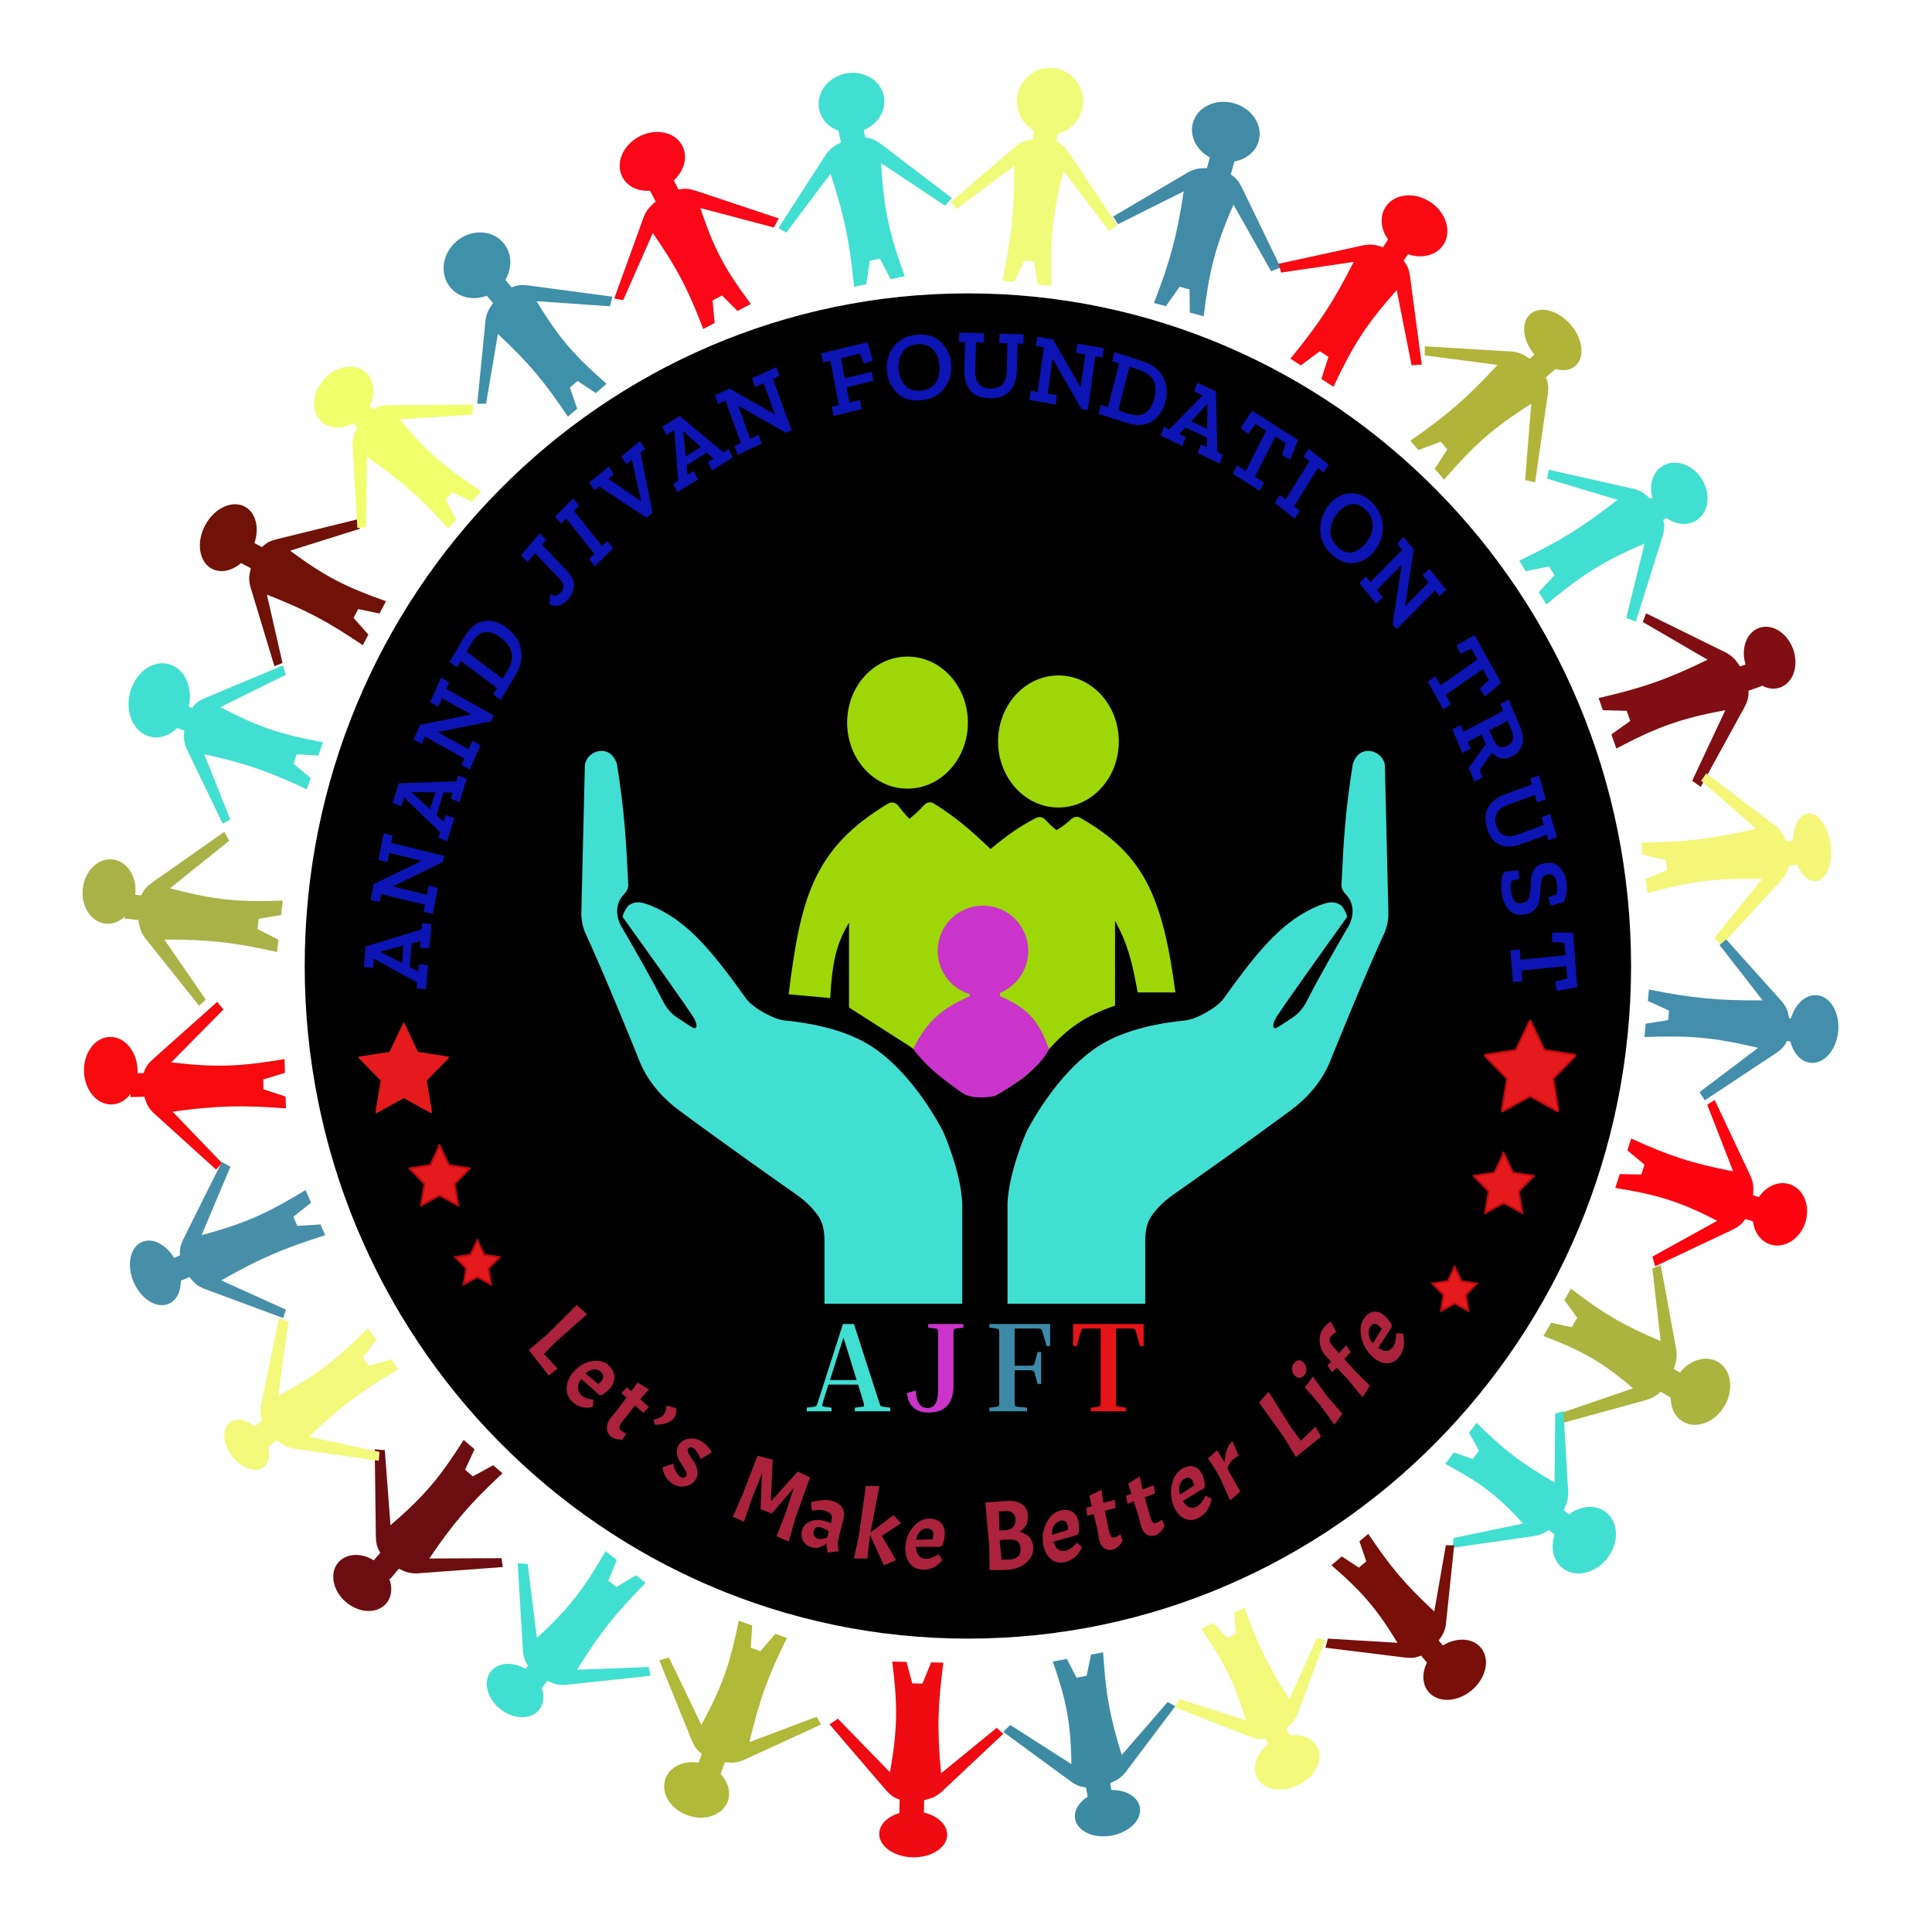 <?xml version="1.0" encoding="UTF-8"?>
<svg xmlns="http://www.w3.org/2000/svg" width="1024" height="1024" viewBox="0 0 1024 1024">
  <g id="outer-circle">
    
<path d="M513 157C706.26 157 863 315.898 863 512C863 708.102 706.26 867 513 867C319.74 867 163 708.102 163 512C163 315.898 319.74 157 513 157Z" stroke="black" stroke-width="3"/>
<path d="M437 658.232V691H510V638C509.404 621.152 500 600 500 600C500 600 484.646 568.76 461 554C446.976 545.246 428.26 542.07 415.9 540.866C409.92 540.282 398.88 534.09 395.39 529.2C375.704 501.608 363.228 487.554 345 480C339.198 477.722 336.508 477.598 333 480C333 480 330.334 483.334 330 486C342 502.666 366.4 536.8 368 540C370 544 369 545 368 545C367.442 545 362.944 542.07 358.806 539.282C355.646 537.152 353.168 534.174 351.45 530.772C345.31 518.612 335.506 501.574 329.428 491.19C326.16 485.608 326.13 478.628 330.684 474.036C331.924 472.786 333 470.95 333 469.188V469C331.802 444.312 331.01 430.436 327 405C326.614 403.648 325.966 402.408 325.174 401.288C321.182 395.646 312.564 397.632 310.27 404.154C310.106 404.62 309.994 405.25 309.982 405.746L308.128 483.616C308.044 487.168 308.68 490.7 310 494C319.666 514.666 338 560 338 560C338 560 338.248 560.658 338.664 561.734C342.938 572.756 350.756 581.724 360.25 588.764C381.736 604.694 409.808 624.524 422.394 633.368C426.774 636.448 430.896 640.356 433.87 644.808C436.532 648.792 437 653.442 437 658.232Z" fill="#41DFD1"/>
<path d="M607 658.232V691H534V638C534.596 621.152 544 600 544 600C544 600 559.354 568.76 583 554C597.024 545.246 615.74 542.07 628.1 540.866C634.08 540.282 645.12 534.09 648.61 529.2C668.296 501.608 680.772 487.554 699 480C704.802 477.722 707.492 477.598 711 480C711 480 713.666 483.334 714 486C702 502.666 677.6 536.8 676 540C674 544 675 545 676 545C676.558 545 681.056 542.07 685.194 539.282C688.354 537.152 690.832 534.174 692.55 530.772C698.69 518.612 708.494 501.574 714.572 491.19C717.84 485.608 717.87 478.628 713.316 474.036C712.076 472.786 711 470.95 711 469.188V469C712.198 444.312 712.99 430.436 717 405C717.386 403.648 718.034 402.408 718.826 401.288C722.818 395.646 731.436 397.632 733.73 404.154C733.894 404.62 734.006 405.25 734.018 405.746L735.872 483.616C735.956 487.168 735.32 490.7 734 494C724.334 514.666 706 560 706 560C706 560 705.752 560.658 705.336 561.734C701.062 572.756 693.244 581.724 683.75 588.764C662.264 604.694 634.192 624.524 621.606 633.368C617.226 636.448 613.104 640.356 610.13 644.808C607.468 648.792 607 653.442 607 658.232Z" fill="#41DFD1"/>
<path d="M450 534L481.27 553.978C484.406 555.982 487.212 558.46 489.706 561.224C496.038 568.246 500.24 571.736 507.932 577.65C509.95 579.202 512.274 580.354 514.784 580.786C519.298 581.562 522.724 581.414 528 580C542.874 571.792 547.248 568.584 556 556C566.004 545.09 574.828 538.564 591 533V488C598.072 501.13 600.018 509.94 603 526H623C616.166 474.984 606.222 452.708 572.596 433.454C571.068 432.58 569.148 432.852 567.858 434.052C565.554 436.194 563.352 437.966 560 440C557.458 437.986 555.852 436.488 554.084 434.484C552.834 433.066 550.792 432.61 549.122 433.496C539.636 438.524 533.992 442.588 525 450C512.65 438.156 505.574 432.592 495.014 425.888C493.302 424.802 491.064 425.208 489.734 426.736C487.322 429.506 485.354 431.242 482 434C479.544 431.394 477.918 429.57 476.126 427.102C474.884 425.392 472.556 424.816 470.742 425.9C430.984 449.678 424.268 476.292 418 527L440 529C441.18 509.898 443.06 500.732 450 489V534Z" fill="#9DD707"/>
<path d="M514 528C500.028 534.236 491.69 540.382 484 556C491.77 566.14 499.238 571.522 508.814 578.422L509.11 578.636C510.366 579.542 511.71 580.34 513.198 580.768C520.15 582.768 526.736 580.828 527 581C527.292 581.192 550.368 568.332 556 556C551.266 543.43 546.73 534.932 530 528V520H514V528Z" fill="#CA34CB"/>
<path d="M521 528C534.255 528 545 517.255 545 504C545 490.745 534.255 480 521 480C507.745 480 497 490.745 497 504C497 517.255 507.745 528 521 528Z" fill="#CA34CB"/>
<path d="M481 418C498.673 418 513 402.33 513 383C513 363.67 498.673 348 481 348C463.327 348 449 363.67 449 383C449 402.33 463.327 418 481 418Z" fill="#9DD707"/>
<path d="M561 428C578.673 428 593 412.33 593 393C593 373.67 578.673 358 561 358C543.327 358 529 373.67 529 393C529 412.33 543.327 428 561 428Z" fill="#9DD707"/>
<path d="M440.716 746.096V748H427.592V746.096L431.332 745.62C431.83 745.53 432.194 745.438 432.42 745.348C432.646 745.212 432.85 744.918 433.032 744.464C433.214 744.01 433.462 743.286 433.78 742.288L446.768 701.76H452.616L465.672 742.288C465.99 743.286 466.238 744.01 466.42 744.464C466.602 744.918 466.806 745.212 467.032 745.348C467.304 745.438 467.666 745.53 468.12 745.62L471.86 746.096V748H453.092V746.096L456.832 745.62C457.558 745.53 457.942 745.348 457.988 745.076C458.078 744.758 457.874 743.83 457.376 742.288L454.792 733.856H439.084L436.432 742.288C435.978 743.83 435.774 744.758 435.82 745.076C435.866 745.348 436.25 745.53 436.976 745.62L440.716 746.096ZM439.9 731.476H454.044L447.04 708.9L439.9 731.476Z" fill="#41DFD1"/>
<path d="M491.966 703.664V701.76H510.598V703.664L506.858 704.14C506.132 704.23 505.702 704.434 505.566 704.752C505.43 705.024 505.362 705.93 505.362 707.472V734.808C505.362 737.392 504.932 739.75 504.07 741.88C503.208 743.966 501.804 745.62 499.854 746.844C497.904 748.068 495.298 748.68 492.034 748.68C490.356 748.68 488.702 748.408 487.07 747.864C485.484 747.274 484.1 746.232 482.922 744.736C481.788 743.24 481.04 741.11 480.678 738.344L485.37 736.984C485.506 739.478 485.868 741.404 486.458 742.764C487.048 744.078 487.796 745.008 488.702 745.552C489.608 746.05 490.584 746.3 491.626 746.3C492.668 746.3 493.598 746.028 494.414 745.484C495.276 744.94 495.956 743.942 496.454 742.492C496.952 741.042 497.202 738.934 497.202 736.168V707.472C497.202 705.93 497.134 705.024 496.998 704.752C496.862 704.434 496.432 704.23 495.706 704.14L491.966 703.664Z" fill="#CA34CB"/>
<path d="M549.942 716.584H551.846V733.516H549.942L548.446 728.008C548.31 727.464 548.15 727.078 547.97 726.852C547.834 726.58 547.538 726.422 547.086 726.376C546.632 726.286 545.862 726.24 544.774 726.24H537.77V742.288C537.77 743.83 537.838 744.758 537.974 745.076C538.11 745.348 538.54 745.53 539.266 745.62L544.366 746.096V748H524.374V746.096L528.114 745.62C528.838 745.53 529.27 745.348 529.406 745.076C529.542 744.758 529.61 743.83 529.61 742.288V707.472C529.61 705.93 529.542 705.024 529.406 704.752C529.27 704.434 528.838 704.23 528.114 704.14L524.374 703.664V701.76H556.606V713.456H554.702L552.526 705.908C552.39 705.364 552.23 704.978 552.05 704.752C551.914 704.48 551.618 704.322 551.166 704.276C550.712 704.186 549.942 704.14 548.854 704.14H537.77V723.86H544.774C545.862 723.86 546.632 723.838 547.086 723.792C547.538 723.702 547.834 723.542 547.97 723.316C548.15 723.044 548.31 722.636 548.446 722.092L549.942 716.584Z" fill="#3D8AA8"/>
<path d="M568.758 701.76H606.158V713.456H604.254L602.078 705.908C601.942 705.318 601.784 704.91 601.602 704.684C601.466 704.412 601.172 704.254 600.718 704.208C600.264 704.162 599.494 704.14 598.406 704.14H591.538V742.288C591.538 743.83 591.606 744.758 591.742 745.076C591.878 745.348 592.308 745.53 593.034 745.62L596.774 746.096V748H578.142V746.096L581.882 745.62C582.608 745.53 583.038 745.348 583.174 745.076C583.31 744.758 583.378 743.83 583.378 742.288V704.14H576.51C575.468 704.14 574.696 704.162 574.198 704.208C573.744 704.254 573.45 704.412 573.314 704.684C573.178 704.91 573.02 705.318 572.838 705.908L570.662 713.456H568.758V701.76Z" fill="#E51417"/>
<path d="M228.628 489.804L227.564 502.708L222.65 502.198L222.934 498.778L218.188 500.012L217.15 512.604L221.604 514.896L221.916 511.112L226.83 511.622L225.778 524.37L220.864 523.862L221.122 520.752L198.166 508.128L197.76 513.052L192.847 512.542L193.74 501.71L223.446 492.56L223.716 489.294L228.628 489.804ZM213.87 501.132L201.818 504.326L201.792 504.636L213.098 510.512L213.87 501.132Z" fill="#0C14B4"/>
<path d="M208.1 442.918L207.35 446.746L235.384 453.608L234.794 456.886L208.422 469.682L208.382 469.886L226.312 474.274L227.262 469.426L232.06 470.602L229.354 484.432L224.556 483.256L225.274 479.582L202.04 473.894L201.222 478.08L196.424 476.906L198.051 468.586L223.194 456.398L223.234 456.194L206.312 452.052L205.364 456.9L200.566 455.726L203.3 441.744L208.1 442.918Z" fill="#0C14B4"/>
<path d="M247.39 412.808L243.502 425.158L238.906 423.346L239.936 420.074L235.116 420.014L231.32 432.066L235.08 435.498L236.22 431.878L240.816 433.688L236.974 445.89L232.378 444.08L233.316 441.104L214.122 422.614L212.638 427.326L208.042 425.514L211.306 415.148L241.81 414.122L242.794 410.996L247.39 412.808ZM230.728 419.958L218.466 419.866L218.374 420.162L227.902 428.934L230.728 419.958Z" fill="#0C14B4"/>
<path d="M238.078 361.598L236.494 365.16L261.708 379.202L260.4 382.268L232.302 387.962L232.216 388.152L248.344 397.132L250.352 392.618L254.668 395.022L248.94 407.898L244.624 405.494L246.146 402.074L225.248 390.436L223.514 394.332L219.198 391.928L222.644 384.184L249.43 378.766L249.514 378.576L234.294 370.102L232.286 374.616L227.97 372.212L233.762 359.194L238.078 361.598Z" fill="#0C14B4"/>
<path d="M268.522 332.648C272.58 335.672 275.104 339.42 276.092 343.896C277.054 348.352 276.168 352.874 273.438 357.462L265.41 370.958L261.448 368.008L263.442 364.656L244.256 350.37L242.262 353.722L238.3 350.772L246.17 337.544C249.076 332.658 252.534 329.88 256.544 329.212C260.552 328.542 264.546 329.688 268.522 332.648ZM265.4 337.998C259.032 333.256 253.916 334.134 250.052 340.628L247.208 345.41L266.392 359.696L269.238 354.914C273.102 348.418 271.822 342.78 265.4 337.998Z" fill="#0C14B4"/>
<path d="M289.448 286.19L287.306 288.738L300.816 302.944C303.062 305.306 304.176 307.752 304.162 310.288C304.17 312.796 303.226 315.176 301.33 317.432C299.636 319.45 297.914 320.614 296.168 320.928C294.418 321.188 292.748 321.006 291.158 320.382L291.652 315.054C293.104 315.63 294.252 315.788 295.1 315.53C295.946 315.22 296.68 314.692 297.306 313.95C298.308 312.756 298.758 311.604 298.656 310.496C298.528 309.362 298.022 308.33 297.138 307.4L283.594 293.156L279.58 297.934L276.176 294.354L286.044 282.61L289.448 286.19Z" fill="#0C14B4"/>
<path d="M324.894 290.6L315.324 300.15L312.244 296.286L315.004 293.532L300.094 274.828L297.334 277.584L294.254 273.72L303.824 264.17L306.904 268.034L304.18 270.752L319.09 289.456L321.814 286.738L324.894 290.6Z" fill="#0C14B4"/>
<path d="M341.89 237.98L339.47 239.95L345.858 271.758L342.632 274.384L317.536 257.814L315.036 259.85L312.342 255.71L322.664 247.302L325.358 251.442L322.456 253.808L339.584 265.53L339.786 265.366L334.914 243.66L331.97 246.058L329.276 241.916L339.194 233.838L341.89 237.98Z" fill="#0C14B4"/>
<path d="M388.424 242.456L377.45 249.33L375.24 244.914L378.148 243.092L374.622 239.864L363.914 246.572L364.444 251.676L367.66 249.662L369.872 254.08L359.03 260.87L356.82 256.452L359.464 254.796L357.394 227.996L353.208 230.618L350.996 226.2L360.206 220.43L383.436 239.778L386.212 238.04L388.424 242.456ZM371.416 236.926L362.41 228.762L362.144 228.928L363.438 241.922L371.416 236.926Z" fill="#0C14B4"/>
<path d="M413.21 199.232L409.662 200.85L419.546 227.964L416.536 229.396L391.472 215.132L391.284 215.218L397.606 232.562L402.1 230.512L403.792 235.152L390.972 241.002L389.28 236.362L392.686 234.808L384.494 212.334L380.614 214.104L378.922 209.462L386.634 205.944L410.518 219.548L410.708 219.462L404.742 203.096L400.246 205.146L398.554 200.504L411.518 194.59L413.21 199.232Z" fill="#0C14B4"/>
<path d="M462.656 191.081L457.944 192.704L455.856 187.385L445.698 189.848L447.766 200.518L462.016 197.062L462.946 201.86L448.694 205.316L450.248 213.332L455.756 211.996L456.696 216.846L441.788 220.46L440.848 215.61L444.638 214.692L440.088 191.208L436.298 192.127L435.358 187.277L459.718 181.371L462.656 191.081Z" fill="#0C14B4"/>
<path d="M504.122 192.817C504.546 197.582 503.376 201.844 500.612 205.604C497.85 209.362 493.816 211.538 488.51 212.128C483.17 212.72 478.866 211.472 475.598 208.384C472.332 205.294 470.49 201.402 470.074 196.705C469.638 191.802 470.822 187.503 473.626 183.809C476.428 180.115 480.414 177.981 485.584 177.406C490.82 176.824 495.106 178.074 498.442 181.156C501.808 184.199 503.702 188.086 504.122 192.817ZM497.934 193.661C497.6 189.897 496.368 187 494.24 184.97C492.146 182.936 489.394 182.109 485.982 182.488C482.398 182.886 479.798 184.361 478.18 186.912C476.594 189.425 475.954 192.408 476.262 195.861C476.558 199.21 477.694 202.014 479.67 204.27C481.68 206.522 484.562 207.44 488.318 207.022C491.866 206.628 494.436 205.192 496.024 202.714C497.61 200.2 498.248 197.183 497.934 193.661Z" fill="#0C14B4"/>
<path d="M542.446 182.177L539.326 182.086L538.97 197.005C538.912 199.397 538.406 201.688 537.452 203.88C536.534 206.038 535.018 207.798 532.906 209.158C530.826 210.52 528.02 211.148 524.486 211.046C519.392 210.896 515.874 209.39 513.93 206.524C511.988 203.658 511.06 200.406 511.148 196.767L511.518 181.275L508.296 181.181L508.414 176.243L521.616 176.628L521.498 181.566L517.288 181.443L516.92 196.779C516.858 199.448 517.446 201.632 518.688 203.334C519.932 205 522.008 205.876 524.92 205.96C527.76 206.042 529.894 205.29 531.32 203.702C532.746 202.078 533.494 199.794 533.564 196.848L533.922 181.928L529.606 181.802L529.726 176.864L542.564 177.238L542.446 182.177Z" fill="#0C14B4"/>
<path d="M584.374 189.463L580.532 188.796L576.566 217.382L573.28 216.864L558.06 190.431L557.854 190.395L555.316 208.68L560.184 209.526L559.504 214.418L545.62 212.008L546.3 207.114L549.988 207.754L553.276 184.062L549.076 183.332L549.754 178.439L558.106 179.889L572.604 205.09L572.81 205.124L575.204 187.87L570.338 187.025L571.016 182.132L585.054 184.57L584.374 189.463Z" fill="#0C14B4"/>
<path d="M617.686 212.936C616.428 217.84 613.972 221.358 610.316 223.492C606.67 225.592 602.304 225.826 597.222 224.194L582.268 219.394L583.496 214.61L587.21 215.802L593.152 192.631L589.438 191.439L590.666 186.654L605.322 191.359C610.734 193.097 614.456 195.927 616.488 199.85C618.518 203.772 618.918 208.134 617.686 212.936ZM611.78 211.096C613.754 203.406 611.142 198.406 603.946 196.096L598.648 194.396L592.706 217.566L598.002 219.266C605.198 221.576 609.792 218.852 611.78 211.096Z" fill="#0C14B4"/>
<path d="M646.486 245.7L634.784 240.158L636.532 235.538L639.634 237.006L639.722 231.944L628.302 226.536L625.018 230.084L628.45 231.71L626.702 236.33L615.14 230.854L616.888 226.234L619.708 227.57L637.386 209.56L632.92 207.446L634.668 202.826L644.49 207.478L645.274 239.678L648.234 241.08L646.486 245.7ZM639.802 227.336L639.966 214.454L639.684 214.32L631.296 223.308L639.802 227.336Z" fill="#0C14B4"/>
<path d="M683.876 243.548L679.47 241.25L681.524 234.892L675.944 231.36L665.15 252.706L669.938 255.738L667.71 260.146L653.43 251.108L655.658 246.7L660.272 249.62L671.068 228.274L665.444 224.714L661.632 229.958L657.644 226.944L663.498 217.664L687.972 233.154L683.876 243.548Z" fill="#0C14B4"/>
<path d="M686.316 274.9L675.66 266.578L678.276 262.386L681.35 264.788L694.014 244.494L690.94 242.094L693.556 237.904L704.21 246.226L701.594 250.416L698.562 248.048L685.898 268.34L688.932 270.708L686.316 274.9Z" fill="#0C14B4"/>
<path d="M728.724 291.808C725.806 295.6 722.19 297.786 717.876 298.366C713.56 298.946 709.48 297.384 705.634 293.682C701.764 289.954 699.8 285.696 699.746 280.908C699.692 276.12 701.102 271.858 703.976 268.122C706.978 264.22 710.628 262.018 714.926 261.518C719.224 261.016 723.246 262.57 726.992 266.176C730.786 269.832 732.738 274.078 732.842 278.914C732.992 283.746 731.62 288.044 728.724 291.808ZM724.134 287.604C726.438 284.61 727.578 281.546 727.554 278.412C727.554 275.304 726.318 272.56 723.846 270.18C721.25 267.678 718.57 266.726 715.81 267.32C713.094 267.91 710.68 269.578 708.566 272.326C706.516 274.992 705.376 277.912 705.15 281.09C704.946 284.29 706.206 287.202 708.928 289.822C711.5 292.3 714.134 293.256 716.828 292.694C719.542 292.102 721.978 290.406 724.134 287.604Z" fill="#0C14B4"/>
<path d="M763 316.026L760.55 312.992L740.25 333.506L738.124 330.954L742.858 299.72L742.728 299.558L729.744 312.68L732.846 316.524L729.372 320.034L720.518 309.07L723.994 305.56L726.346 308.472L743.17 291.468L740.49 288.152L743.966 284.64L749.29 291.234L744.768 321.006L744.9 321.168L757.152 308.784L754.048 304.94L757.524 301.43L766.474 312.514L763 316.026Z" fill="#0C14B4"/>
<path d="M787.084 369.1L784.308 364.982L789.128 360.348L785.908 354.584L766.304 368.292L769.07 373.24L765.022 376.07L756.778 361.318L760.826 358.486L763.49 363.252L783.092 349.544L779.846 343.734L774.012 346.552L771.942 342L781.484 336.59L795.612 361.876L787.084 369.1Z" fill="#0C14B4"/>
<path d="M781.496 414.334L778.416 407.054L787.512 394.384L785.344 389.258L777.9 393.2L779.44 396.84L775.074 399.152L769.766 386.604L774.132 384.294L775.65 387.884L796.79 376.692L795.272 373.1L799.636 370.788L805.492 384.63C807.126 388.492 807.568 391.796 806.816 394.538C806.094 397.266 804.34 399.366 801.552 400.842C799.56 401.898 797.608 402.246 795.696 401.892C793.826 401.552 792.174 400.572 790.738 398.948L784.242 408.19L785.862 412.022L781.496 414.334ZM799.022 395.264C800.708 394.372 801.672 393.236 801.912 391.858C802.186 390.464 801.802 388.538 800.762 386.078L799.04 382.008L789.434 387.094L791.136 391.116C792.218 393.67 793.396 395.216 794.672 395.75C795.98 396.27 797.43 396.108 799.022 395.264Z" fill="#0C14B4"/>
<path d="M820.614 445.446L819.738 442.452L805.726 447.588C803.48 448.412 801.188 448.772 798.852 448.672C796.558 448.59 794.452 447.798 792.532 446.29C790.622 444.816 789.172 442.384 788.178 438.99C786.746 434.1 787.064 430.206 789.136 427.31C791.208 424.414 793.952 422.34 797.37 421.086L811.918 415.754L811.012 412.66L815.65 410.96L819.364 423.634L814.724 425.336L813.542 421.292L799.138 426.572C796.632 427.49 794.778 428.852 793.576 430.656C792.406 432.448 792.232 434.74 793.05 437.536C793.848 440.264 795.208 442.012 797.128 442.782C799.08 443.54 801.44 443.412 804.206 442.398L818.218 437.262L817.004 433.12L821.644 431.42L825.254 443.746L820.614 445.446Z" fill="#0C14B4"/>
<path d="M808.558 484.594C805.276 485.33 802.548 484.734 800.374 482.808C798.204 480.918 796.782 478.078 796.102 474.29C795.7 472.038 795.578 469.792 795.74 467.556C795.91 465.354 796.39 463.524 797.186 462.068L804.91 461.294L805.27 465.952L801.192 466.76C800.82 468.014 800.63 469.122 800.626 470.08C800.662 471.066 800.754 471.968 800.9 472.788C801.254 474.768 801.852 476.336 802.694 477.496C803.576 478.684 804.962 479.064 806.858 478.64C808.92 478.178 810.156 477.12 810.564 475.466C811.004 473.806 811.238 471.96 811.262 469.932C811.284 468.294 811.406 466.616 811.626 464.9C811.846 463.182 812.454 461.662 813.448 460.338C814.442 459.014 816.09 458.096 818.39 457.58C821.84 456.806 824.52 457.43 826.43 459.45C828.38 461.498 829.618 463.988 830.144 466.922C830.512 468.97 830.562 471.018 830.294 473.066C830.034 475.146 829.512 476.844 828.726 478.156L821.83 480.022L820.608 475.556L824.788 474.14C825.158 473.064 825.358 472.024 825.39 471.024C825.422 470.022 825.358 469.078 825.2 468.192C824.912 466.588 824.352 465.328 823.52 464.416C822.688 463.502 821.562 463.204 820.14 463.522C818.484 463.894 817.466 464.796 817.09 466.23C816.752 467.69 816.546 469.28 816.466 471.002C816.412 472.468 816.292 474.146 816.102 476.034C815.912 477.922 815.274 479.664 814.186 481.256C813.14 482.874 811.264 483.988 808.558 484.594Z" fill="#0C14B4"/>
<path d="M825.116 525.266L824.31 520.33L830.696 518.658L830.178 512.074L806.374 514.418L806.818 520.068L801.902 520.552L800.576 503.704L805.494 503.22L805.922 508.664L829.726 506.32L829.204 499.684L822.654 499.284L822.68 494.318L833.732 494.274L836.004 523.15L825.116 525.266Z" fill="#0C14B4"/>
<path d="M214 542C214.036 542 214.08 542.004 214.16 542.074C214.258 542.16 214.402 542.344 214.556 542.694V542.696L214.568 542.718L221.328 557.052L221.556 557.536L222.082 557.616L237.166 559.916V559.914C237.626 559.994 237.84 560.116 237.926 560.19C237.962 560.222 237.974 560.242 237.98 560.256C237.986 560.27 238 560.306 238 560.376C238 560.462 237.94 560.728 237.492 561.2L226.596 572.342L226.242 572.706L226.324 573.204L228.902 588.93H228.904C228.916 589.01 228.926 589.166 228.926 589.424C228.926 589.632 228.89 589.778 228.84 589.882L228.788 589.974C228.782 589.982 228.778 589.988 228.776 589.99C228.766 589.994 228.74 590 228.694 590C228.538 590 228.316 589.948 228.006 589.764L227.99 589.754L227.974 589.746L214.482 582.31L214 582.044L213.518 582.31L200.026 589.746L200.012 589.754C199.664 589.952 199.436 590 199.306 590C199.262 590 199.23 589.996 199.212 589.992C199.204 589.99 199.2 589.99 199.196 589.988L199.192 589.984L199.184 589.974C199.11 589.868 199.044 589.702 199.044 589.424L199.096 588.93L201.676 573.204L201.758 572.704L201.402 572.342L190.486 561.208C190.056 560.718 190 560.452 190 560.376C190 560.306 190.013 560.27 190.02 560.256C190.025 560.242 190.037 560.222 190.074 560.19C190.16 560.116 190.374 559.994 190.832 559.914L190.834 559.916L205.918 557.616L206.444 557.536L206.672 557.052L213.432 542.718L213.442 542.696C213.596 542.344 213.742 542.16 213.84 542.074C213.92 542.004 213.964 542 214 542Z" fill="#E41A1D"/>
<path d="M811 541C811.036 541 811.08 541.004 811.16 541.074C811.258 541.16 811.402 541.344 811.556 541.694V541.696L811.568 541.718L818.328 556.052L818.556 556.536L819.082 556.616L834.166 558.916V558.914C834.626 558.994 834.84 559.116 834.926 559.19C834.962 559.222 834.974 559.242 834.98 559.256C834.986 559.27 835 559.306 835 559.376C835 559.462 834.94 559.728 834.492 560.2L823.596 571.342L823.242 571.706L823.324 572.204L825.902 587.93H825.904C825.916 588.01 825.926 588.166 825.926 588.424C825.926 588.632 825.89 588.778 825.84 588.882L825.788 588.974C825.782 588.982 825.776 588.99 825.776 588.99H825.774C825.764 588.994 825.74 589 825.694 589C825.538 589 825.316 588.948 825.006 588.764L824.99 588.754L824.974 588.746L811.482 581.31L811 581.044L810.518 581.31L797.026 588.746L797.012 588.754C796.664 588.952 796.436 589 796.306 589C796.262 589 796.23 588.996 796.212 588.992C796.204 588.99 796.2 588.99 796.196 588.988L796.192 588.984L796.184 588.974C796.11 588.868 796.044 588.702 796.044 588.424L796.096 587.93L798.676 572.204L798.758 571.704L798.402 571.342L787.486 560.208C787.056 559.718 787 559.452 787 559.376C787 559.306 787.014 559.27 787.02 559.256C787.026 559.242 787.038 559.222 787.074 559.19C787.16 559.116 787.374 558.994 787.832 558.914L787.834 558.916L802.918 556.616L803.444 556.536L803.672 556.052L810.432 541.718L810.442 541.696C810.596 541.344 810.742 541.16 810.84 541.074C810.92 541.004 810.964 541 811 541Z" fill="#E41A1D" stroke="#BD090F"/>
<path d="M231.998 606.878L232.904 607.304L232.914 607.284C232.944 607.216 232.976 607.162 233 607.12L233.086 607.284L233.098 607.304L237.694 617.052L237.922 617.536L238.448 617.616L248.706 619.18V619.178C248.814 619.196 248.896 619.222 248.956 619.242C248.94 619.268 248.924 619.3 248.898 619.334L248.744 619.514L241.336 627.09L240.982 627.452L241.064 627.95L242.816 638.634C242.82 638.668 242.83 638.758 242.83 638.93C242.83 638.938 242.826 638.944 242.826 638.952C242.788 638.934 242.74 638.916 242.688 638.884L242.672 638.876L242.656 638.868L233.482 633.81L233 633.544L232.518 633.81L223.344 638.868L223.33 638.876C223.26 638.916 223.198 638.936 223.152 638.956C223.152 638.946 223.15 638.938 223.15 638.93C223.15 638.93 223.152 638.906 223.156 638.852C223.16 638.804 223.168 638.74 223.178 638.662L224.936 627.95L225.018 627.45L224.662 627.088L217.244 619.526C217.14 619.406 217.078 619.31 217.042 619.242C217.1 619.22 217.182 619.198 217.292 619.178L217.294 619.18L227.552 617.616L228.078 617.536L228.306 617.052L232.902 607.304L231.998 606.878Z" fill="#E41A1D" stroke="#BD090F"/>
<path d="M795.998 610.878L796.904 611.304L796.914 611.284C796.944 611.216 796.976 611.162 797 611.12L797.086 611.284L797.098 611.304L801.694 621.052L801.922 621.536L802.448 621.616L812.706 623.18V623.178C812.814 623.196 812.896 623.222 812.956 623.242C812.94 623.268 812.924 623.3 812.898 623.334L812.744 623.514L805.336 631.09L804.982 631.452L805.064 631.95L806.816 642.634H806.818C806.822 642.668 806.83 642.758 806.83 642.93C806.83 642.938 806.826 642.944 806.826 642.952C806.788 642.934 806.74 642.916 806.688 642.884L806.672 642.876L806.656 642.868L797.482 637.81L797 637.544L796.518 637.81L787.344 642.868L787.33 642.876C787.26 642.916 787.198 642.936 787.152 642.956C787.152 642.946 787.15 642.938 787.15 642.93C787.15 642.93 787.152 642.906 787.156 642.852C787.16 642.804 787.168 642.74 787.178 642.662L788.936 631.95L789.018 631.45L788.662 631.088L781.244 623.526C781.14 623.406 781.078 623.31 781.042 623.242C781.1 623.22 781.182 623.198 781.292 623.178L781.294 623.18L791.552 621.616L792.078 621.536L792.306 621.052L796.902 611.304L795.998 610.878Z" fill="#E41A1D" stroke="#BD090F"/>
<path d="M256.376 664.552L256.604 665.036L257.13 665.116L264.764 666.278L259.208 671.962L258.854 672.324L258.936 672.824L260.24 680.786L253.482 677.06L253 676.794L252.518 677.06L245.758 680.786L247.064 672.824L247.146 672.324L246.792 671.96L241.22 666.28L248.87 665.116L249.396 665.036L249.624 664.552L253 657.39L256.376 664.552Z" fill="#E41A1D" stroke="#BD090F"/>
<path d="M774.376 678.552L774.604 679.036L775.13 679.116L782.764 680.278L777.208 685.962L776.854 686.324L776.936 686.824L778.24 694.786L771.482 691.06L771 690.794L770.518 691.06L763.758 694.786L765.064 686.824L765.146 686.324L764.792 685.96L759.22 680.28L766.87 679.116L767.396 679.036L767.624 678.552L771 671.39L774.376 678.552Z" fill="#E41A1D" stroke="#BD090F"/>
<path d="M457.054 65.491L444.17 68.179L445.706 75.541C442.836 77.096 440.97 77.709 437.994 81.54L412.582 120.863L416.776 123.28L440.186 92.057C447.716 115.05 450.35 128.317 452.692 152.006L459.134 150.662L461.016 138.197L466.384 137.077L472.018 147.975L479.534 146.407C471.5 124.191 468.374 111.241 467.03 86.458L500.87 109.032L504.506 104.98L467.204 76.544C464.046 74.214 462.188 73.283 458.59 72.853L457.054 65.491Z" fill="#41DFD1"/>
<path d="M468.432 50.872C470.214 59.411 463.99 67.933 454.53 69.906C445.07 71.879 435.958 66.557 434.176 58.018C432.396 49.479 438.62 40.957 448.08 38.984C457.54 37.011 466.652 42.333 468.432 50.872Z" fill="#41DFD1"/>
<path d="M560.75 67.623L548.24 66.328L547.466 73.809C544.398 74.433 542.522 74.458 538.684 77.22L503.984 107.11L507.082 110.672L537.578 87.907C537.644 112.088 536.126 125.528 531.27 148.82L537.524 149.468L542.912 138.144L548.124 138.684L550.034 150.763L557.33 151.519C556.576 127.927 557.552 114.642 563.638 90.605L587.752 122.265L592.252 119.491L566.718 81.203C564.534 78.035 563.12 76.591 559.974 75.104L560.75 67.623Z" fill="#F0FB79"/>
<path d="M573.982 55.493C572.974 65.214 564.346 72.285 554.708 71.287C545.07 70.289 538.072 61.6 539.078 51.879C540.086 42.158 548.714 35.086 558.352 36.084C567.99 37.082 574.988 45.772 573.982 55.493Z" fill="#F0FB79"/>
<path d="M654.308 85.243L641.656 81.87L639.718 89.137C636.472 89.24 634.54 88.951 630.176 91.04L589.966 114.788L592.606 118.828L627.408 101.421C623.786 125.342 620.176 138.376 611.632 160.594L617.958 162.281L625.22 151.986L630.492 153.391L630.612 165.654L637.992 167.622C640.818 144.169 643.848 131.197 653.768 108.449L673.71 143.787L678.756 141.798L658.368 99.669C656.608 96.171 655.376 94.507 652.372 92.51L654.308 85.243Z" fill="#428BA6"/>
<path d="M667.186 74.562C664.94 82.98 655.296 87.718 645.642 85.144C635.99 82.57 629.984 73.66 632.228 65.242C634.472 56.824 644.118 52.086 653.77 54.66C663.424 57.234 669.43 66.144 667.186 74.562Z" fill="#428BA6"/>
<path d="M748.086 131.919L737.128 124.749L733.01 131.042C729.894 130.122 728.15 129.242 723.352 129.857L677.722 139.801L678.964 144.465L717.47 138.847C706.53 160.426 699.016 171.671 683.936 190.09L689.416 193.675L699.538 186.176L704.104 189.164L700.372 200.846L706.764 205.028C716.8 183.644 723.744 172.276 740.296 153.785L748.152 193.594L753.57 193.287L747.418 146.889C746.842 143.016 746.194 141.05 743.968 138.212L748.086 131.919Z" fill="#F90A12"/>
<path d="M765.044 129.73C760.46 136.737 749.88 137.927 741.414 132.388C732.95 126.848 729.806 116.677 734.39 109.67C738.976 102.663 749.556 101.473 758.02 107.012C766.486 112.552 769.63 122.723 765.044 129.73Z" fill="#F90A12"/>
<path d="M825.03 195.063L816.432 185.187L810.76 190.125C808.012 188.394 806.572 187.073 801.786 186.363L755.172 183.541L755.1 188.367L793.684 193.417C777.296 211.214 767.01 219.996 747.496 233.628L751.794 238.566L763.574 234.098L767.156 238.214L760.392 248.442L765.408 254.204C780.874 236.348 790.646 227.294 811.596 213.992L808.348 254.438L813.644 255.614L820.322 209.29C820.82 205.406 820.73 203.336 819.358 200.002L825.03 195.063Z" fill="#B0B53A"/>
<path d="M834.988 193.922C829.796 198.442 820.232 195.954 813.626 188.366C807.02 180.778 805.874 170.963 811.064 166.443C816.256 161.924 825.82 164.411 832.426 171.999C839.032 179.587 840.18 189.402 834.988 193.922Z" fill="#B0B53A"/>
<path d="M887.972 271.564L881.074 260.434L874.68 264.396C872.246 262.246 871.038 260.71 866.428 259.24L820.874 248.964L820.026 253.714L857.298 264.9C838.262 279.832 826.698 286.846 805.246 297.166L808.696 302.73L821.04 300.214L823.916 304.85L815.594 313.86L819.62 320.352C837.754 305.214 848.854 297.848 871.67 288.088L861.962 327.486L867.002 329.498L881.038 284.848C882.154 281.094 882.398 279.038 881.58 275.526L887.972 271.564Z" fill="#41DFD1"/>
<path d="M899.012 275.88C892.38 279.99 883.002 276.864 878.064 268.898C873.124 260.93 874.498 251.14 881.13 247.03C887.762 242.918 897.14 246.044 902.08 254.01C907.018 261.978 905.644 271.768 899.012 275.88Z" fill="#41DFD1"/>
<path d="M933.868 363.574L929.352 350.736L922.258 353.232C920.302 350.494 919.426 348.662 915.194 346.1L872.486 325.06L870.684 329.652L905.058 349.666C883.294 360.256 870.49 364.614 847.29 369.988L849.548 376.406L862.202 376.764L864.082 382.112L854.064 389.244L856.698 396.732C877.618 385.724 890.038 380.9 914.466 376.41L896.886 413.85L901.432 417.058L924.34 375.34C926.204 371.818 926.862 369.802 926.774 366.07L933.868 363.574Z" fill="#810E12"/>
<path d="M943.504 364.394C936.604 366.822 928.52 361.714 925.45 352.986C922.38 344.258 925.486 335.216 932.386 332.788C939.286 330.36 947.37 335.468 950.44 344.196C953.51 352.924 950.406 361.968 943.504 364.394Z" fill="#810E12"/>
<path d="M955.71 457.836L954.144 445.016L946.678 445.928C945.376 442.996 944.928 441.122 941.368 437.902L904.392 409.892L901.622 413.8L930.704 439.206C907.154 444.73 893.714 446.242 869.916 446.636L870.7 453.046L882.954 455.886L883.606 461.228L872.268 465.866L873.182 473.346C896 467.266 909.168 465.246 933.968 465.916L908.57 497.212L912.292 501.096L943.828 466.88C946.42 463.976 947.508 462.234 948.246 458.75L955.71 457.836Z" fill="#F4F678"/>
<path d="M962.574 467.046C957.114 467.714 951.704 460.224 950.494 450.316C949.282 440.408 952.728 431.834 958.188 431.168C963.65 430.5 969.058 437.99 970.268 447.898C971.48 457.806 968.034 466.38 962.574 467.046Z" fill="#F4F678"/>
<path d="M954.506 552.468L955.658 540.384L948.258 539.678C947.61 536.72 947.566 534.908 944.798 531.22L914.906 497.884L911.418 500.898L934.226 530.212C910.332 530.414 897.036 529.024 873.97 524.47L873.394 530.512L884.638 535.648L884.16 540.684L872.242 542.596L871.572 549.646C894.876 548.782 908.012 549.65 931.826 555.388L900.79 578.852L903.576 583.182L941.148 558.31C944.256 556.182 945.668 554.808 947.106 551.764L954.506 552.468Z" fill="#438EAB"/>
<path d="M959.652 563.318C952.52 562.638 947.504 554.066 948.446 544.172C949.39 534.276 955.936 526.806 963.066 527.486C970.198 528.166 975.216 536.738 974.272 546.632C973.33 556.528 966.784 563.998 959.652 563.318Z" fill="#438EAB"/>
<path d="M931.764 648.218L935.814 635.642L929.178 633.504C929.314 630.252 929.722 628.324 928.086 623.9L908.824 582.994L904.87 585.528L918.606 620.846C896.564 616.566 884.67 612.596 864.568 603.438L862.542 609.724L871.62 617.276L869.932 622.516L858.492 622.3L856.128 629.634C877.792 633.104 889.668 636.492 910.166 647.044L875.792 666.042L877.286 671.15L918.024 651.888C921.412 650.22 923.05 649.032 925.128 646.08L931.764 648.218Z" fill="#FD030F"/>
<path d="M938.272 659.578C930.846 657.186 927.126 648.102 929.964 639.29C932.804 630.48 941.126 625.276 948.552 627.668C955.98 630.06 959.698 639.144 956.86 647.956C954.022 656.768 945.7 661.97 938.272 659.578Z" fill="#FD030F"/>
<path d="M885.978 741.048L893 729.016L887.164 725.61C888.106 722.326 888.976 720.444 888.51 715.642L880.22 670.474L875.792 672.316L880.174 710.776C860.084 702.33 849.658 696.084 832.648 683.04L829.138 689.056L835.968 698.418L833.042 703.432L822.114 701.088L818.018 708.108C837.946 715.656 848.5 721.308 865.542 735.844L827.816 748.776L827.976 754.246L871.876 742.228C875.542 741.162 877.412 740.258 880.142 737.642L885.978 741.048Z" fill="#AAB43E"/>
<path d="M892.03 753.522C884.974 749.404 883.398 738.968 888.508 730.21C893.62 721.452 903.482 717.692 910.538 721.81C917.594 725.928 919.17 736.364 914.06 745.122C908.948 753.878 899.086 757.64 892.03 753.522Z" fill="#AAB43E"/>
<path d="M825.87 814.774L833.854 804.32L828.776 800.44C830.04 797.474 831.076 795.812 831.198 791.256L828.668 747.946L824.302 749.152L823.942 785.716C806.084 775.44 797.03 768.362 782.592 754.136L778.6 759.362L783.92 768.942L780.592 773.298L770.616 769.816L765.96 775.914C783.772 785.332 793.014 791.868 807.31 807.494L770.424 815.186L769.94 820.332L812.508 814.222C816.07 813.654 817.93 813.026 820.792 810.894L825.87 814.774Z" fill="#41DFD1"/>
<path d="M828.316 831.236C821.514 826.042 821.1 815.152 827.392 806.914C833.682 798.676 844.298 796.21 851.1 801.404C857.902 806.6 858.316 817.488 852.024 825.726C845.734 833.964 835.118 836.432 828.316 831.236Z" fill="#41DFD1"/>
<path d="M757.458 882.54L766.83 874.568L762.536 869.518C764.226 866.996 765.492 865.668 766.328 861.32L770.736 819.028L766.324 819.05L760.192 854.104C744.554 839.578 736.924 830.418 725.218 812.984L720.532 816.97L724.158 827.562L720.254 830.882L711.162 824.94L705.694 829.59C721.422 843.278 729.322 851.968 740.668 870.71L703.796 868.502L702.514 873.322L744.628 878.532C748.162 878.912 750.058 878.794 753.164 877.49L757.458 882.54Z" fill="#780F09"/>
<path d="M757.162 896.772C752.102 890.824 754.198 880.732 761.84 874.232C769.484 867.73 779.782 867.282 784.84 873.232C789.9 879.18 787.804 889.272 780.162 895.772C772.518 902.274 762.22 902.722 757.162 896.772Z" fill="#780F09"/>
<path d="M673.682 927.422L684.738 922.024L681.828 916.066C684.092 914.042 685.646 913.068 687.536 909.064L702.29 869.186L698.012 868.114L683.38 900.552C671.832 882.604 666.71 871.836 659.692 852.046L654.164 854.744L655.052 865.906L650.444 868.154L643.11 860.144L636.66 863.292C648.504 880.452 654.004 890.83 660.35 911.8L625.176 900.52L622.738 904.872L662.246 920.358C665.576 921.604 667.442 921.958 670.774 921.464L673.682 927.422Z" fill="#F3F97A"/>
<path d="M666.096 941.912C662.836 935.236 667.404 926.302 676.3 921.958C685.196 917.614 695.05 919.504 698.31 926.18C701.57 932.856 697.002 941.79 688.106 946.134C679.21 950.478 669.356 948.588 666.096 941.912Z" fill="#F3F97A"/>
<path d="M576.828 954.086L589.632 951.766L588.422 945.088C591.314 943.704 593.176 943.166 596.266 939.724L622.916 904.348L618.884 902.122L594.538 930.184C588.064 909.3 586.016 897.268 584.682 875.8L578.282 876.96L575.916 888.228L570.58 889.194L565.478 879.28L558.01 880.634C565.012 900.816 567.558 912.568 567.864 935.018L535.454 914.282L531.706 917.918L567.286 943.99C570.3 946.128 572.092 946.988 575.618 947.408L576.828 954.086Z" fill="#3C8BA3"/>
<path d="M569.844 964.108C568.654 957.542 575.37 950.826 584.844 949.108C594.318 947.392 602.964 951.324 604.154 957.892C605.344 964.46 598.628 971.174 589.154 972.892C579.68 974.608 571.034 970.676 569.844 964.108Z" fill="#3C8BA3"/>
<path d="M476.666 961.04L489.674 961.308L489.824 954.106C492.932 953.274 494.866 953.104 498.582 950.17L531.766 918.948L528.26 915.788L498.794 939.882C496.626 916.798 497.024 903.848 500.01 881.234L493.504 881.1L488.934 892.328L483.514 892.216L480.496 880.83L472.906 880.672C475.734 903.14 475.88 915.9 471.692 939.32L444.08 910.956L439.68 913.952L469.332 948.536C471.86 951.392 473.442 952.66 476.814 953.838L476.666 961.04Z" fill="#EE0B12"/>
<path d="M466.002 971.832C466.142 965.094 474.32 959.8 484.268 960.006C494.216 960.212 502.168 965.84 502.028 972.58C501.888 979.318 493.71 984.614 483.762 984.408C473.814 984.2 465.862 978.572 466.002 971.832Z" fill="#EE0B12"/>
<path d="M369.51 936.376L381.756 940.776L384.19 933.996C387.404 934.198 389.29 934.652 393.746 933.056L435.146 914.03L432.832 909.916L397.226 923.37C402.524 900.798 407.026 888.65 417.058 868.164L410.936 865.964L403.026 875.152L397.924 873.318L398.69 861.566L391.546 858.998C387.068 881.196 383.142 893.338 371.714 914.204L354.576 878.524L349.45 879.962L366.542 922.188C368.028 925.7 369.124 927.408 371.944 929.598L369.51 936.376Z" fill="#B0B938"/>
<path d="M352.696 942.762C355.362 935.338 364.926 931.978 374.054 935.256C383.182 938.536 388.42 947.214 385.752 954.638C383.084 962.062 373.522 965.424 364.394 962.144C355.266 958.864 350.028 950.188 352.696 942.762Z" fill="#B0B938"/>
<path d="M275.42 888.486L285.626 896.556L290.094 890.906C293.076 892.118 294.718 893.152 299.452 893.056L344.756 888.208L343.872 883.574L305.836 884.984C318.048 865.276 326.184 855.194 342.22 838.972L337.116 834.936L326.692 841.126L322.44 837.762L326.91 826.866L320.956 822.158C309.642 841.772 302.052 852.03 284.572 868.17L279.692 828.888L274.376 828.62L277.126 874.09C277.416 877.892 277.912 879.86 279.888 882.834L275.42 888.486Z" fill="#41DFD1"/>
<path d="M260.194 885.872C264.504 880.42 273.734 880.534 280.806 886.128C287.88 891.72 290.118 900.674 285.806 906.128C281.496 911.58 272.266 911.466 265.194 905.872C258.12 900.28 255.882 891.326 260.194 885.872Z" fill="#41DFD1"/>
<path d="M196.795 828.542L206.668 837.018L211.43 831.47C214.37 832.792 215.972 833.888 220.734 833.95L266.51 830.572L265.842 825.87L227.538 826.026C240.762 806.564 249.426 796.67 266.326 780.85L261.39 776.612L250.614 782.504L246.5 778.972L251.518 768.134L245.758 763.19C233.442 782.588 225.32 792.678 206.972 808.366L203.954 768.602L198.622 768.154L199.202 814.086C199.31 817.93 199.714 819.93 201.558 822.994L196.795 828.542Z" fill="#6C0E11"/>
<path d="M179.319 828.112C184.113 822.528 193.678 822.874 200.682 828.888C207.686 834.902 209.476 844.304 204.682 849.888C199.887 855.472 190.323 855.124 183.319 849.112C176.315 843.098 174.524 833.696 179.319 828.112Z" fill="#6C0E11"/>
<path d="M133.113 757.326L140.939 767.722L146.781 763.324C149.368 765.246 150.698 766.658 155.336 767.74L200.772 774.254L201.128 769.518L163.682 761.458C180.77 745.284 191.354 737.478 211.252 725.648L207.34 720.45L195.55 723.896L192.29 719.564L199.513 710.054L194.948 703.99C178.76 720.296 168.663 728.41 147.378 739.8L152.956 700.314L147.843 698.734L138.563 743.722C137.845 747.5 137.811 749.54 138.955 752.928L133.113 757.326Z" fill="#F3F97A"/>
<path d="M121.853 753.912C126.19 750.646 133.701 753.308 138.63 759.854C143.559 766.402 144.039 774.356 139.702 777.622C135.364 780.886 127.853 778.226 122.924 771.678C117.995 765.13 117.516 757.176 121.853 753.912Z" fill="#F3F97A"/>
<path d="M88.621 668.274L93.617 679.78L100.385 676.842C102.414 679.208 103.352 680.83 107.582 682.832L150.044 698.584L151.574 694.17L117.251 678.636C137.876 666.9 150.097 661.732 172.363 654.708L169.866 648.956L157.565 649.738L155.484 644.944L164.871 637.45L161.957 630.738C142.172 642.786 130.346 648.352 106.845 654.664L122.128 618.402L117.562 615.826L97.31 656.524C95.669 659.954 95.126 661.882 95.39 665.336L88.621 668.274Z" fill="#478FA8"/>
<path d="M75.226 658.258C81.551 655.512 89.863 660.622 93.792 669.67C97.721 678.72 95.778 688.282 89.452 691.028C83.127 693.774 74.814 688.664 70.886 679.616C66.957 670.566 68.9 661.004 75.226 658.258Z" fill="#478FA8"/>
<path d="M68.771 568.95L69.134 581.488L76.509 581.274C77.514 584.226 77.782 586.078 80.965 589.51L114.535 619.912L117.596 616.38L91.502 589.206C115.01 585.974 128.277 585.716 151.558 587.468L151.377 581.2L139.666 577.356L139.515 572.132L151.014 568.662L150.803 561.348C127.958 565.182 114.911 565.956 90.746 563.084L118.408 535.096L115.126 531.008L81.203 561.27C78.405 563.844 77.185 565.432 76.146 568.736L68.771 568.95Z" fill="#F60A0E"/>
<path d="M58.195 549.59C66.035 549.362 72.622 557.192 72.908 567.078C73.194 576.962 67.07 585.16 59.23 585.386C51.391 585.614 44.803 577.784 44.517 567.898C44.231 558.014 50.355 549.816 58.195 549.59Z" fill="#F60A0E"/>
<path d="M67.515 473.794L66.074 486.86L73.408 487.668C73.98 490.872 73.979 492.832 76.639 496.84L105.517 533.082L109.055 529.844L87.116 497.994C110.859 497.924 124.033 499.51 146.836 504.58L147.556 498.048L136.511 492.422L137.112 486.978L148.997 484.982L149.837 477.362C126.664 478.152 113.634 477.132 90.117 470.778L121.527 445.59L118.864 440.888L80.928 467.56C77.788 469.842 76.351 471.318 74.849 474.604L67.515 473.794Z" fill="#A8B247"/>
<path d="M59.665 455.506C67.349 456.354 72.738 464.658 71.702 474.054C70.666 483.45 63.597 490.382 55.913 489.534C48.229 488.686 42.84 480.382 43.876 470.986C44.912 461.59 51.981 454.66 59.665 455.506Z" fill="#A8B247"/>
<path d="M95.097 372.938L90.992 384.918L97.665 387.204C97.521 390.334 97.106 392.176 98.741 396.496L118.03 436.568L122.016 434.262L108.274 399.762C130.443 404.636 142.401 408.868 162.607 418.378L164.659 412.388L155.542 404.802L157.252 399.812L168.763 400.41L171.158 393.422C149.369 389.342 137.425 385.672 116.824 374.806L151.454 357.668L149.963 352.696L108.93 369.87C105.518 371.36 103.865 372.45 101.769 375.224L95.097 372.938Z" fill="#41DFD1"/>
<path d="M89.292 351.938C97.862 354.114 102.622 364.498 99.923 375.132C97.224 385.766 88.088 392.624 79.518 390.448C70.948 388.274 66.188 377.888 68.887 367.254C71.586 356.62 80.722 349.764 89.292 351.938Z" fill="#41DFD1"/>
<path d="M132.601 286.674L126.697 297.876L132.936 301.164C132.311 304.236 131.617 305.992 132.566 310.512L145.438 353.082L149.732 351.418L141.479 315.21C162.63 323.448 173.792 329.474 192.288 341.99L195.24 336.388L187.403 327.486L189.863 322.818L201.144 325.186L204.588 318.652C183.69 311.258 172.457 305.788 153.78 291.872L190.64 280.286L189.933 275.142L146.741 285.776C143.14 286.724 141.34 287.544 138.84 289.962L132.601 286.674Z" fill="#711208"/>
<path d="M129.69 268.488C136.489 272.072 138.109 282.358 133.31 291.464C128.51 300.57 119.108 305.048 112.31 301.464C105.511 297.882 103.891 287.594 108.69 278.488C113.49 269.382 122.892 264.906 129.69 268.488Z" fill="#711208"/>
<path d="M192.5 212.296L184.135 221.802L189.431 226.462C188.103 229.3 187.017 230.846 186.88 235.462L189.42 279.862L193.984 279.252L194.445 242.118C213.078 255.082 222.516 263.556 237.566 280.056L241.748 275.304L236.214 264.812L239.7 260.852L250.112 265.796L254.992 260.25C236.408 248.166 226.768 240.216 211.872 222.312L250.42 219.684L250.938 214.518L206.456 214.738C202.734 214.814 200.792 215.19 197.795 216.954L192.5 212.296Z" fill="#F0FF6B"/>
<path d="M193.785 197.325C199.638 202.474 199.192 212.548 192.789 219.826C186.386 227.104 176.451 228.83 170.598 223.68C164.745 218.53 165.191 208.456 171.594 201.178C177.997 193.901 187.932 192.176 193.785 197.325Z" fill="#F0FF6B"/>
<path d="M266.612 146.95L256.774 155.282L261.332 160.664C259.562 163.314 258.236 164.705 257.378 169.294L252.966 213.96L257.618 213.982L263.888 176.984C280.462 192.5 288.562 202.264 301.004 220.814L305.924 216.648L302.04 205.412L306.14 201.942L315.762 208.316L321.502 203.458C304.838 188.825 296.458 179.557 284.386 159.627L323.284 162.337L324.61 157.253L280.166 151.318C276.436 150.879 274.438 150.986 271.17 152.333L266.612 146.95Z" fill="#3F90A9"/>
<path d="M266.804 128.744C272.762 135.781 271.322 146.797 263.588 153.347C255.852 159.898 244.75 159.503 238.79 152.465C232.832 145.428 234.27 134.412 242.006 127.862C249.742 121.311 260.844 121.706 266.804 128.744Z" fill="#3F90A9"/>
<path d="M356.35 94.194L344.238 100.558L347.52 106.801C345.05 109.091 343.35 110.216 341.32 114.612L325.572 158.173L330.302 159.103L346.008 123.532C358.96 142.201 364.74 153.493 372.724 174.373L378.78 171.191L377.66 159.258L382.706 156.607L390.89 164.827L397.956 161.115C384.688 143.307 378.498 132.453 371.238 110.273L410.134 120.567L412.766 115.77L369.038 101.185C365.356 100.02 363.294 99.736 359.63 100.437L356.35 94.194Z" fill="#FA0718"/>
<path d="M361.626 77.2C365.452 84.483 361.45 94.12 352.686 98.726C343.922 103.331 333.714 101.161 329.888 93.878C326.06 86.595 330.062 76.958 338.828 72.352C347.592 67.747 357.8 69.917 361.626 77.2Z" fill="#FA0718"/>
<path d="M280.288 715.554L289.872 707.382L305.652 691.67L311.148 696.592L294.232 711.526L288.324 717.588L295.5 725.412L290.832 729.026L280.288 715.554Z" fill="#AB223C"/>
<path d="M307.892 739.248C308.578 739.982 309.474 740.56 310.578 740.98C311.682 741.4 312.62 741.644 313.39 741.71L314.548 741.808L314.252 745.732C313.624 745.92 312.808 746.034 311.804 746.074C310.8 746.114 309.854 746.062 308.964 745.92C308.122 745.778 307.124 745.422 305.972 744.848C304.866 744.274 303.862 743.506 302.962 742.544C301.04 740.496 300.178 738.036 300.372 735.164C300.588 732.266 301.812 729.558 304.044 727.042C306.85 723.878 310.152 722 313.952 721.41C317.75 720.82 320.776 721.726 323.028 724.128C324.76 725.976 325.628 727.936 325.632 730.012C325.662 732.112 324.824 734.122 323.122 736.042C322.11 737.182 320.784 738.29 319.14 739.362L317.704 739.42L308.02 730.83C305.824 734.192 305.782 736.998 307.892 739.248ZM318.586 727.188C317.544 726.074 316.252 725.606 314.712 725.78C313.196 725.93 311.746 726.654 310.362 727.954L317.132 733.588C317.732 733.066 318.206 732.612 318.55 732.222C320.092 730.484 320.104 728.806 318.586 727.188Z" fill="#AB223C"/>
<path d="M334.566 737.354L337.96 732.814L343.99 736.428L339.282 741.598L343.96 745.806L340.98 748.838L336.574 744.872L329.872 753.402C328.896 754.708 328.358 755.686 328.258 756.338C328.178 756.964 328.448 757.554 329.066 758.112C329.686 758.668 330.624 759.258 331.884 759.88L329.904 763.044C327.062 763.042 324.996 762.46 323.708 761.3C322.418 760.14 321.736 758.69 321.658 756.95C321.602 755.18 322.186 753.476 323.412 751.838L327.132 747.382L332.012 740.768L329.346 738.368L332.324 735.336L334.566 737.354Z" fill="#AB223C"/>
<path d="M357.384 751.306C355.782 753.778 352.39 755.074 347.208 755.192L346.376 752.572C349.29 751.824 351.22 750.722 352.162 749.268C352.746 748.366 353.136 746.94 353.332 744.99L358.452 746.422C358.57 748.398 358.214 750.026 357.384 751.306Z" fill="#AB223C"/>
<path d="M360.408 782.6C361.908 783.602 363.044 783.404 363.818 782.01C364.088 781.526 364.008 780.85 363.58 779.982C363.182 779.134 362.626 778.18 361.91 777.12C361.222 776.08 360.546 774.984 359.88 773.834C359.262 772.672 358.88 771.4 358.74 770.018C358.626 768.654 358.906 767.366 359.58 766.154C360.708 764.124 362.542 762.918 365.084 762.54C367.626 762.16 370.008 762.712 372.226 764.194C373.264 764.888 374.198 765.698 375.026 766.624C375.902 767.542 376.648 768.58 377.268 769.742L371.292 773.354C371.19 773.036 371.058 772.636 370.892 772.152C370.726 771.668 370.314 770.914 369.656 769.892C369.044 768.86 368.392 768.114 367.7 767.652C367.036 767.208 366.426 767.028 365.866 767.112C365.352 767.184 364.934 767.508 364.614 768.084C364.312 768.63 364.49 769.518 365.15 770.748C365.856 771.968 366.666 773.214 367.58 774.488C368.508 775.732 369.16 777.228 369.534 778.974C369.956 780.708 369.752 782.318 368.928 783.804C367.75 785.924 365.88 787.23 363.316 787.72C360.782 788.23 358.432 787.762 356.27 786.318C354.886 785.394 353.766 784.208 352.908 782.764C352.08 781.338 351.584 780.132 351.418 779.15L351.17 777.676L356.908 775.774C356.946 776.132 357.022 776.598 357.138 777.174C357.252 777.75 357.604 778.648 358.19 779.872C358.804 781.112 359.544 782.022 360.408 782.6Z" fill="#AB223C"/>
<path d="M408.562 795.158L409.036 795.37L422.832 779.928L429.316 783.044L421.742 804.098L417.986 817.08L411.574 814.224L416.506 801.65L420.732 788.592L409.054 802.194L403.104 799.884L403.868 781.082L398.692 793.716L394.33 806.542L388.44 803.92L393.494 792.366L401.524 771.572L409.528 773.718L408.562 795.158Z" fill="#AB223C"/>
<path d="M430 820.06C428.044 819.462 426.594 818.348 425.652 816.72C424.75 815.068 424.568 813.182 425.106 811.066C425.654 808.916 427.086 807.362 429.402 806.406C431.726 805.416 434.264 805.342 437.014 806.184L440.396 807.218L440.614 806.362C441.032 804.716 440.988 803.488 440.478 802.68C439.97 801.874 438.804 801.19 436.98 800.632C436.218 800.398 435.264 800.288 434.116 800.298C433.012 800.286 431.728 800.418 430.264 800.694L429.836 796.272C431.518 795.7 433.472 795.322 435.7 795.134C437.96 794.956 439.752 795.072 441.078 795.478C446.282 797.07 448.236 800.42 446.936 805.526L444.422 815.404C443.944 817.286 443.99 819.562 444.56 822.236L438.712 822.89C438.294 821.024 438.048 819.392 437.976 817.994C435.444 820.224 432.784 820.912 430 820.06ZM433.396 815.56C434.722 815.966 436.406 815.738 438.446 814.878L439.306 811.502C437.652 810.56 436.278 809.924 435.184 809.588C433.096 808.948 431.812 809.57 431.334 811.452C431.086 812.426 431.15 813.296 431.526 814.064C431.912 814.796 432.534 815.296 433.396 815.56Z" fill="#AB223C"/>
<path d="M468.458 829.648L461.184 813.55L461.126 813.908L459.72 826.08L452.622 826.01L455.268 813.66L458.892 787.57L466.092 787.66L461.384 812.318L473.424 803.08L477.684 807.306L467.382 813.972L474.912 826.89L468.458 829.648Z" fill="#AB223C"/>
<path d="M490.416 826.2C491.416 826.294 492.49 826.132 493.634 825.716C494.778 825.302 495.682 824.862 496.344 824.402L497.336 823.712L499.492 826.836C499.102 827.392 498.514 828.016 497.732 828.708C496.948 829.402 496.154 829.99 495.352 830.472C494.588 830.922 493.566 831.316 492.29 831.65C491.05 831.952 489.774 832.042 488.462 831.92C485.666 831.66 483.468 830.394 481.872 828.122C480.276 825.816 479.608 822.986 479.868 819.634C480.194 815.416 481.704 811.832 484.402 808.88C487.098 805.928 490.086 804.604 493.364 804.91C495.884 805.144 497.78 806.034 499.052 807.578C500.356 809.128 500.91 811.18 500.714 813.738C500.596 815.26 500.204 816.964 499.536 818.85L498.416 819.844L485.38 819.832C485.666 823.792 487.344 825.916 490.416 826.2ZM491.658 810.128C490.138 809.988 488.814 810.492 487.682 811.64C486.552 812.752 485.828 814.252 485.51 816.136L494.396 815.866C494.56 815.08 494.662 814.43 494.702 813.91C494.882 811.594 493.866 810.334 491.658 810.128Z" fill="#AB223C"/>
<path d="M533.498 795.524C536.816 795.274 539.49 795.836 541.522 797.212C543.552 798.554 544.644 800.488 544.804 803.014C545.058 807.062 543.574 810.006 540.356 811.848C544.948 813.066 547.374 815.768 547.638 819.954C547.834 823.104 546.652 825.834 544.088 828.148C541.522 830.428 538.2 831.722 534.12 832.03C531.976 832.192 528.768 832.242 524.492 832.182L524.322 819.524L522.246 796.372L533.498 795.524ZM534.102 815.97L529.902 816.288L529.97 818.212L530.864 826.644C532.88 826.666 534.424 826.636 535.496 826.554C537.328 826.416 538.716 825.86 539.664 824.884C540.642 823.872 541.076 822.484 540.964 820.72C540.854 818.954 540.252 817.678 539.162 816.892C538.07 816.106 536.384 815.798 534.102 815.97ZM531.96 800.906L529.418 801.098L529.742 811.242L533.112 810.988C534.876 810.854 536.194 810.286 537.07 809.28C537.942 808.242 538.322 806.84 538.212 805.076C538.018 801.996 535.934 800.606 531.96 800.906Z" fill="#AB223C"/>
<path d="M564.606 821.946C565.594 821.762 566.592 821.31 567.604 820.592C568.614 819.874 569.386 819.2 569.918 818.572L570.718 817.628L573.518 820.066C573.268 820.712 572.844 821.478 572.246 822.366C571.646 823.254 571.016 824.042 570.352 824.73C569.716 825.378 568.82 826.04 567.662 826.714C566.534 827.35 565.322 827.788 564.026 828.03C561.266 828.548 558.856 827.924 556.792 826.16C554.724 824.362 553.432 821.8 552.914 818.478C552.264 814.3 552.902 810.408 554.832 806.802C556.76 803.198 559.342 801.094 562.58 800.486C565.068 800.02 567.102 800.362 568.684 801.512C570.3 802.654 571.304 804.494 571.698 807.028C571.934 808.536 571.944 810.296 571.732 812.31L570.878 813.58L558.284 817.156C559.466 820.918 561.572 822.514 564.606 821.946ZM562.126 806.018C560.626 806.3 559.462 807.152 558.632 808.576C557.796 809.966 557.44 811.62 557.562 813.536L566.084 810.83C566.064 810.022 566.012 809.362 565.932 808.848C565.576 806.554 564.306 805.61 562.126 806.018Z" fill="#AB223C"/>
<path d="M578.672 798.332L577.368 792.816L583.81 789.58L584.774 796.596L590.826 794.876L591.256 799.182L585.554 800.802L587.804 811.45C588.178 813.036 588.58 814.056 589.008 814.51C589.428 814.932 590.038 815.028 590.838 814.8C591.638 814.572 592.662 814.084 593.908 813.334L595.056 816.842C593.294 819.322 591.58 820.8 589.912 821.274C588.244 821.748 586.734 821.53 585.38 820.618C584.018 819.674 583.102 818.206 582.632 816.216L581.592 810.462L579.652 802.482L576.202 803.462L575.77 799.156L578.672 798.332Z" fill="#AB223C"/>
<path d="M599.654 791.716L597.95 786.31L604.108 782.532L605.586 789.466L611.47 787.236L612.216 791.504L606.674 793.608L609.698 804.064C610.188 805.618 610.662 806.604 611.122 807.022C611.57 807.408 612.182 807.454 612.96 807.158C613.738 806.864 614.718 806.288 615.9 805.432L617.302 808.842C615.736 811.472 614.142 813.096 612.522 813.71C610.9 814.324 609.384 814.234 607.972 813.436C606.55 812.606 605.53 811.216 604.916 809.266L603.456 803.6L600.936 795.784L597.582 797.056L596.834 792.786L599.654 791.716Z" fill="#AB223C"/>
<path d="M634.094 798.582C634.998 798.142 635.852 797.44 636.654 796.472C637.456 795.504 638.042 794.642 638.408 793.888L638.956 792.756L642.2 794.408C642.108 795.106 641.878 795.968 641.51 796.994C641.142 798.02 640.718 798.956 640.24 799.804C639.78 800.604 639.074 801.486 638.12 802.45C637.186 803.366 636.126 804.114 634.942 804.69C632.416 805.918 629.962 805.938 627.58 804.752C625.184 803.532 623.356 801.364 622.096 798.248C620.51 794.326 620.226 790.35 621.244 786.316C622.262 782.282 624.252 779.544 627.212 778.104C629.488 776.996 631.516 776.798 633.296 777.51C635.106 778.206 636.492 779.742 637.454 782.12C638.026 783.534 638.442 785.256 638.702 787.282L638.176 788.75L626.936 795.546C628.934 798.92 631.32 799.932 634.094 798.582ZM628.052 783.638C626.68 784.306 625.76 785.446 625.292 787.058C624.812 788.636 624.852 790.348 625.41 792.192L632.95 787.312C632.746 786.528 632.544 785.894 632.35 785.412C631.48 783.258 630.046 782.668 628.052 783.638Z" fill="#AB223C"/>
<path d="M640.28 773.104L645.064 768.648C646.526 770.874 647.836 773.03 648.996 775.116C649.512 769.118 650.958 765.404 653.332 763.972L656.474 771.522C654.75 772.56 653.47 773.552 652.63 774.502C651.806 775.402 651.114 776.644 650.556 778.232L651.394 779.906L657.352 790.538L651.964 795.296L646.844 783.674C644.646 779.592 642.458 776.068 640.28 773.104Z" fill="#AB223C"/>
<path d="M686.898 772.248L680.292 761.394L667.348 743.41L672.34 737.668L684.47 756.85L689.478 763.592L697.272 756.166L700.156 761.434L686.898 772.248Z" fill="#AB223C"/>
<path d="M695.868 729.566L703.464 740.14L711.472 749.32L707.24 755.15L699.838 744.818L691.636 735.396L695.868 729.566ZM685.846 728.68C685.114 727.758 684.794 726.632 684.886 725.302C684.956 723.948 685.418 722.862 686.27 722.048C687.122 721.234 687.978 720.87 688.84 720.956C689.678 721.014 690.498 721.546 691.294 722.55C692.092 723.554 692.454 724.736 692.384 726.09C692.318 727.396 691.858 728.454 691.006 729.268C690.178 730.058 689.288 730.382 688.338 730.238C687.388 730.096 686.558 729.576 685.846 728.68Z" fill="#AB223C"/>
<path d="M708.22 705.934C707.144 706.646 706.254 707.386 705.55 708.154C704.848 708.92 704.542 709.712 704.632 710.532C704.746 711.328 705.328 712.302 706.374 713.458L709.656 717.158L713.452 713.02L715.928 716.602L712.518 720.32L717.44 725.83L726.03 734.466L722.156 740.602L714.096 730.776L708.404 724.802L706.084 727.33L703.608 723.748L705.472 721.718L702.784 718.828C700.712 716.54 699.6 713.898 699.446 710.9C699.27 707.876 700.106 705.356 701.958 703.338C702.942 702.266 704.068 701.27 705.332 700.352L708.22 705.934Z" fill="#AB223C"/>
<path d="M738.142 714.104C738.762 713.312 739.224 712.3 739.528 711.07C739.834 709.84 739.99 708.802 739.996 707.954L740.004 706.682L743.598 706.794C743.814 707.472 743.976 708.358 744.082 709.454C744.188 710.55 744.208 711.588 744.142 712.57C744.072 713.5 743.816 714.61 743.376 715.902C742.93 717.142 742.302 718.282 741.49 719.32C739.76 721.53 737.58 722.608 734.95 722.55C732.296 722.468 729.744 721.276 727.296 718.97C724.218 716.07 722.276 712.558 721.47 708.434C720.666 704.308 721.278 700.95 723.308 698.356C724.868 696.364 726.592 695.308 728.482 695.19C730.392 695.046 732.282 695.852 734.15 697.612C735.26 698.658 736.362 700.05 737.454 701.79L737.608 703.358L730.466 714.416C733.682 716.636 736.24 716.532 738.142 714.104ZM726.406 703.052C725.466 704.254 725.13 705.69 725.398 707.366C725.64 709.016 726.402 710.564 727.682 712.008L732.336 704.298C731.82 703.668 731.372 703.176 730.994 702.82C729.302 701.228 727.774 701.304 726.406 703.052Z" fill="#AB223C"/>

    <animateTransform attributeName="transform" type="rotate"
      from="0 512 512" to="360 512 512" dur="20s" repeatCount="indefinite"/>
  </g>
</svg>